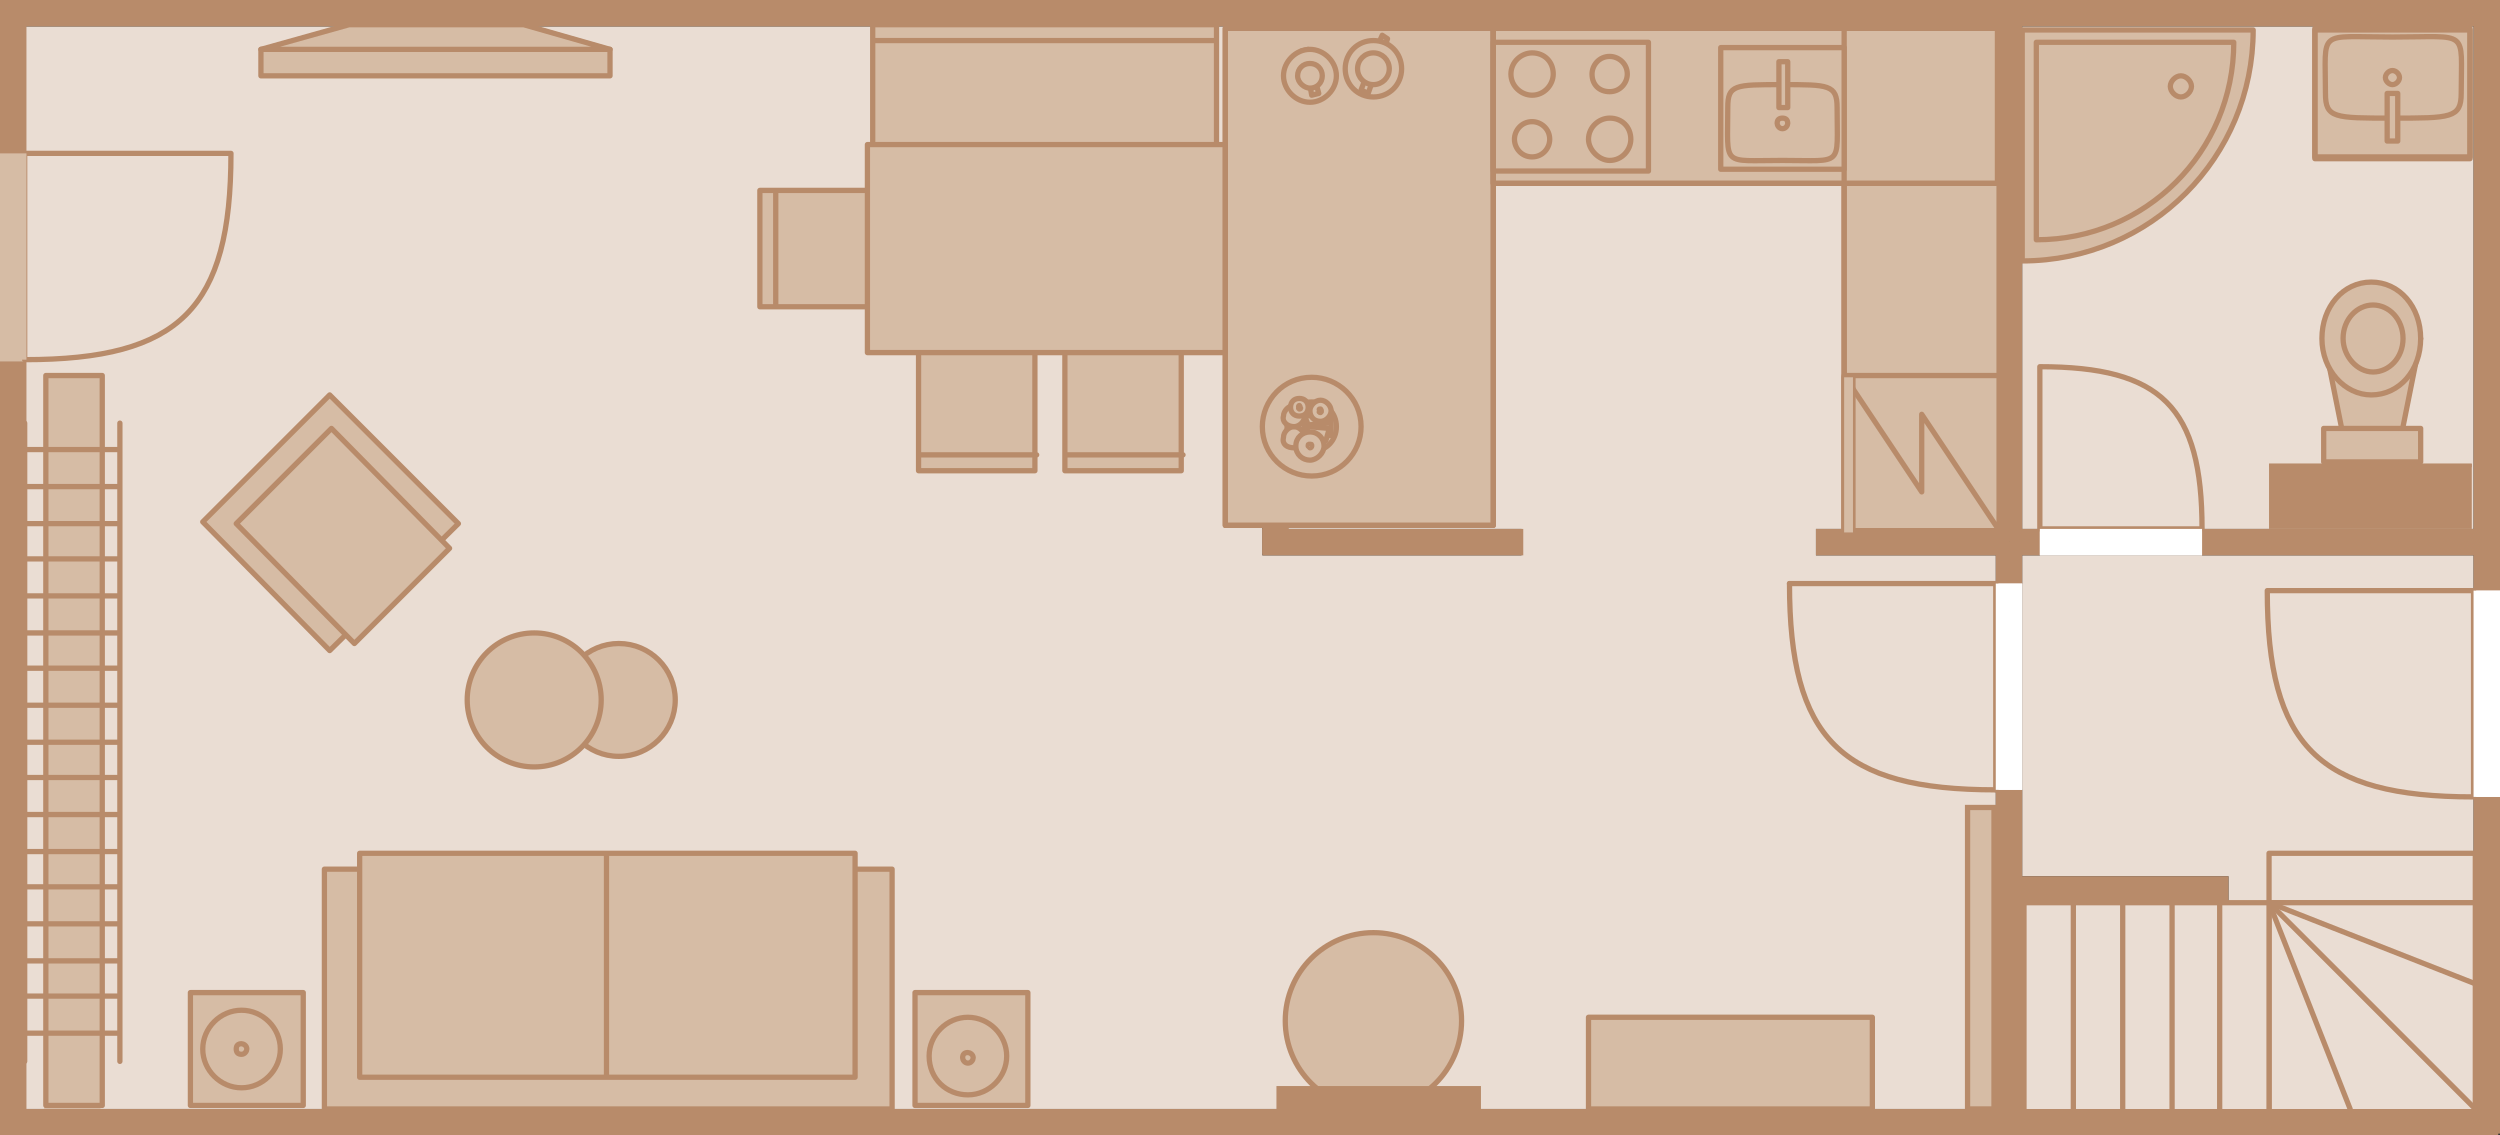 <?xml version="1.0" encoding="utf-8"?>
<!-- Generator: Adobe Illustrator 25.2.3, SVG Export Plug-In . SVG Version: 6.00 Build 0)  -->
<svg version="1.1" id="Ebene_1" xmlns="http://www.w3.org/2000/svg" xmlns:xlink="http://www.w3.org/1999/xlink" x="0px" y="0px"
	 viewBox="0 0 141.8 64.4" style="enable-background:new 0 0 141.8 64.4;" xml:space="preserve">
<rect x="0" y="0" width="141.8" height="64.4" fill="#333333" stroke="none"/>
<style type="text/css">
	.st0{fill:#EADDD3;}
	.st1{fill:#B88B6A;}
	.st2{fill:#D6BCA5;}
	.st3{fill:none;stroke:#B88B6A;stroke-width:0.3;stroke-linecap:round;stroke-linejoin:round;stroke-miterlimit:10;}
	.st4{fill:#FFFFFF;}
	.st5{fill:#D6BCA5;stroke:#B88B6A;stroke-width:0.3;stroke-linecap:round;stroke-linejoin:round;stroke-miterlimit:10;}
	.st6{fill:#D6BCA5;stroke:#B88B6A;stroke-width:0.3;stroke-miterlimit:10;}
</style>
<rect x="114.7" y="1.5" class="st0" width="25.6" height="28.5"/>
<polyline class="st0" points="140.3,31.5 140.3,62.9 114.7,62.9 114.7,51.2 126.4,51.2 126.4,49.7 114.7,49.7 114.7,31.5 "/>
<polyline class="st0" points="113.2,1.5 113.2,30 103,30 103,31.5 113.2,31.5 113.2,62.9 1.4,62.9 1.4,1.5 71.6,1.5 71.6,31.5 
	86.3,31.5 86.3,30 73,30 73,1.5 "/>
<rect x="140.3" class="st1" width="1.5" height="30.7"/>
<rect x="114" class="st1" width="27.8" height="1.5"/>
<rect class="st1" width="1.5" height="64.3"/>
<rect x="113.9" y="62.9" class="st1" width="27.8" height="1.5"/>
<rect x="113.2" class="st1" width="1.5" height="30.7"/>
<rect x="72.3" class="st1" width="41.6" height="1.5"/>
<rect y="62.9" class="st1" width="114" height="1.5"/>
<rect x="114" y="30" class="st1" width="27.8" height="1.5"/>
<rect x="140.3" y="30.7" class="st1" width="1.5" height="33.6"/>
<rect x="113.2" y="30.7" class="st1" width="1.5" height="19.7"/>
<rect x="71.6" class="st1" width="1.5" height="31.4"/>
<rect class="st1" width="72.3" height="1.5"/>
<rect x="71.6" y="30" class="st1" width="14.8" height="1.5"/>
<rect x="103" y="30" class="st1" width="11" height="1.5"/>
<rect x="113.2" y="49.7" class="st1" width="13.2" height="1.5"/>
<rect x="113.2" y="50.5" class="st1" width="1.5" height="13.9"/>
<rect x="104.6" y="1.6" class="st2" width="8.8" height="28.5"/>
<rect x="104.6" y="1.6" class="st3" width="8.8" height="28.5"/>
<rect x="131.3" y="1.6" class="st2" width="8.8" height="7.3"/>
<rect x="131.3" y="1.6" class="st3" width="8.8" height="7.3"/>
<rect x="135.4" y="5.3" class="st2" width="0.6" height="2.7"/>
<rect x="128.7" y="26.3" class="st1" width="11.5" height="3.7"/>
<rect x="128.7" y="26.3" class="st1" width="11.5" height="0.2"/>
<rect x="115.7" y="30" class="st4" width="9.2" height="1.5"/>
<rect x="140.3" y="33.5" class="st4" width="1.5" height="11.7"/>
<path class="st3" d="M128.7,51.2"/>
<rect x="113.2" y="33.1" class="st4" width="1.5" height="11.7"/>
<rect x="90.1" y="57.7" class="st2" width="16.1" height="5.2"/>
<rect x="90.1" y="57.7" class="st3" width="16.1" height="5.2"/>
<rect x="69.5" y="1.6" class="st2" width="15.2" height="28.2"/>
<rect x="69.5" y="1.6" class="st3" width="15.2" height="28.2"/>
<rect x="84.7" y="1.6" class="st2" width="28.6" height="8.8"/>
<rect x="84.7" y="1.6" class="st3" width="28.6" height="8.8"/>
<rect x="84.7" y="2.4" class="st2" width="8.8" height="7.3"/>
<rect x="97.6" y="2.7" class="st2" width="7" height="6.9"/>
<rect x="100.9" y="3.5" class="st2" width="0.5" height="2.6"/>
<rect x="104.6" y="21.4" class="st2" width="8.8" height="8.8"/>
<path class="st3" d="M113.4,30.1l-4.4-6.6v4.4l-4.4-6.6 M113.4,30.1h-8.8v-8.8h8.8V30.1z"/>
<rect x="104.6" y="21.4" class="st2" width="0.5" height="8.8"/>
<rect x="104.6" y="21.4" class="st3" width="0.5" height="8.8"/>
<rect x="18.4" y="49.3" class="st2" width="32.2" height="13.6"/>
<rect x="18.4" y="49.3" class="st3" width="32.2" height="13.6"/>
<rect x="20.4" y="48.4" class="st2" width="28.1" height="12.7"/>
<path class="st3" d="M34.4,61.1V48.4 M48.5,61.1H20.4V48.4h28.1V61.1z"/>
<rect x="51.9" y="56.3" class="st2" width="6.4" height="6.4"/>
<rect x="51.9" y="56.3" class="st3" width="6.4" height="6.4"/>
<rect x="10.8" y="56.3" class="st2" width="6.4" height="6.4"/>
<rect x="10.8" y="56.3" class="st3" width="6.4" height="6.4"/>
<rect x="2.5" y="21.5" class="st2" width="3.2" height="41.4"/>
<rect y="8.8" class="st2" width="1.5" height="11.7"/>
<g>
	<polygon class="st5" points="11.5,29.6 18.7,22.4 26,29.7 18.7,36.9 	"/>
	<polygon class="st2" points="13.4,29.7 18.8,24.3 25.5,31.1 20.1,36.5 	"/>
	<polygon class="st5" points="13.4,29.7 18.8,24.3 25.5,31.1 20.1,36.5 	"/>
</g>
<rect x="74" y="23.7" class="st2" width="1.5" height="1"/>
<polygon class="st2" points="78,2.9 78.4,3.1 78.7,2.2 78.4,2 "/>
<polygon class="st2" points="77.2,5.1 77.6,5.3 78.1,3.9 77.7,3.8 "/>
<polygon class="st2" points="73.8,2.9 74,3.6 74.4,3.5 74.2,2.8 "/>
<polygon class="st2" points="74.2,4.3 74.4,5.4 74.8,5.3 74.5,4.2 "/>
<g>
	<rect x="14.8" y="2.8" class="st2" width="19.8" height="1.5"/>
	<rect x="14.8" y="2.8" class="st3" width="19.8" height="1.5"/>
	<polygon class="st2" points="14.8,2.8 34.6,2.8 29.7,1.4 19.8,1.4 	"/>
	<polygon class="st3" points="14.8,2.8 34.6,2.8 29.7,1.4 19.8,1.4 	"/>
</g>
<rect x="43.1" y="10.8" class="st2" width="7.3" height="6.6"/>
<path class="st3" d="M44,10.8v6.6 M43.1,17.4v-6.6h7.3v6.6H43.1z"/>
<rect x="60.5" y="19.4" class="st2" width="6.6" height="7.3"/>
<path class="st3" d="M60.5,25.8h6.6 M67,26.7h-6.6v-7.3H67V26.7z"/>
<rect x="52.2" y="19.4" class="st2" width="6.6" height="7.3"/>
<path class="st3" d="M52.2,25.8h6.6 M58.7,26.7h-6.6v-7.3h6.6V26.7z"/>
<rect x="49.5" y="1.4" class="st2" width="19.5" height="7.3"/>
<path class="st3" d="M69,2.3H49.5 M49.5,1.4H69v7.3H49.5V1.4z"/>
<rect x="49.2" y="8.2" class="st2" width="20.3" height="11.8"/>
<rect x="49.2" y="8.2" class="st3" width="20.3" height="11.8"/>
<g>
	<polyline class="st0" points="128.7,62.3 128.7,48.4 140.4,48.4 140.4,62.3 	"/>
	<line class="st3" x1="140.4" y1="51.2" x2="128.7" y2="51.2"/>
	<line class="st3" x1="140.4" y1="54" x2="128.7" y2="54"/>
	<line class="st3" x1="140.4" y1="56.7" x2="128.7" y2="56.7"/>
	<line class="st3" x1="140.4" y1="59.5" x2="128.7" y2="59.5"/>
	<polyline class="st3" points="128.7,62.3 128.7,48.4 140.4,48.4 140.4,62.3 	"/>
	<rect x="104.6" y="1.6" class="st3" width="8.8" height="28.5"/>
	<path class="st2" d="M114.7,14.8C114.5,14.8,114.5,14.8,114.7,14.8c7.3,0,13.1-5.9,13.1-13.1h-13.1V14.8z"/>
	<path class="st3" d="M114.7,14.8C114.5,14.8,114.5,14.8,114.7,14.8c7.3,0,13.1-5.9,13.1-13.1h-13.1V14.8z"/>
	<path class="st2" d="M115.5,13.6C115.4,13.6,115.4,13.6,115.5,13.6c6.2,0,11.2-5,11.2-11.2h-11.2V13.6z"/>
	<path class="st3" d="M115.5,13.6C115.4,13.6,115.4,13.6,115.5,13.6c6.2,0,11.2-5,11.2-11.2h-11.2V13.6z"/>
	<path class="st2" d="M123.7,5.5c0.3,0,0.6-0.3,0.6-0.6s-0.3-0.6-0.6-0.6c-0.3,0-0.6,0.3-0.6,0.6C123.1,5.2,123.4,5.5,123.7,5.5"/>
	<path class="st3" d="M123.7,5.5c0.3,0,0.6-0.3,0.6-0.6s-0.3-0.6-0.6-0.6c-0.3,0-0.6,0.3-0.6,0.6C123.1,5.2,123.4,5.5,123.7,5.5z"/>
	<rect x="131.3" y="1.7" class="st3" width="8.8" height="7.3"/>
	<path class="st2" d="M135.7,4.8c0.2,0,0.4-0.2,0.4-0.4S135.9,4,135.7,4c-0.2,0-0.4,0.2-0.4,0.4S135.5,4.8,135.7,4.8"/>
	<path class="st3" d="M135.7,6.7c-3.3,0-3.8,0-3.8-1.4c0-3.7-0.5-3.2,3.8-3.2c4.4,0,3.9-0.5,3.9,3.2C139.6,6.7,139,6.7,135.7,6.7
		 M135.7,4.8c0.2,0,0.4-0.2,0.4-0.4S135.9,4,135.7,4c-0.2,0-0.4,0.2-0.4,0.4S135.5,4.8,135.7,4.8z"/>
	<rect x="135.4" y="5.3" class="st2" width="0.6" height="2.7"/>
	<rect x="135.4" y="5.3" class="st3" width="0.6" height="2.7"/>
	<polygon class="st2" points="135.9,26.2 133.2,26.2 131.8,19.2 137.3,19.2 	"/>
	<polygon class="st3" points="135.9,26.2 133.2,26.2 131.8,19.2 137.3,19.2 	"/>
	<path class="st2" d="M137.3,19.2c0,1.8-1.2,3.2-2.8,3.2c-1.5,0-2.8-1.4-2.8-3.2s1.2-3.2,2.8-3.2C136.1,16,137.3,17.4,137.3,19.2"/>
	<path class="st3" d="M137.3,19.2c0,1.8-1.2,3.2-2.8,3.2c-1.5,0-2.8-1.4-2.8-3.2s1.2-3.2,2.8-3.2C136.1,16,137.3,17.4,137.3,19.2z"
		/>
	<path class="st2" d="M136.3,19.2c0,1.1-0.8,1.9-1.7,1.9s-1.7-0.9-1.7-1.9c0-1.1,0.8-1.9,1.7-1.9S136.3,18.1,136.3,19.2"/>
	<path class="st3" d="M136.3,19.2c0,1.1-0.8,1.9-1.7,1.9s-1.7-0.9-1.7-1.9c0-1.1,0.8-1.9,1.7-1.9S136.3,18.1,136.3,19.2z"/>
	<rect x="131.8" y="24.3" class="st2" width="5.5" height="1.9"/>
	<path class="st3" d="M115.7,20.8V30h9.2 M115.7,20.8c6.9,0,9.2,2.3,9.2,9.2 M137.3,26.2h-5.5v-1.9h5.5V26.2z"/>
	<rect x="115.7" y="30" class="st4" width="9.2" height="1.5"/>
	<path class="st3" d="M140.3,45.2V33.5h-11.7 M140.3,45.2c-8.8,0-11.7-2.9-11.7-11.7"/>
	<rect x="140.3" y="33.5" class="st4" width="1.5" height="11.7"/>
	<polyline class="st0" points="128.7,62.9 128.7,51.2 140.4,51.2 140.4,62.9 	"/>
	<line class="st3" x1="128.7" y1="51.2" x2="140.4" y2="55.8"/>
	<line class="st3" x1="128.7" y1="51.2" x2="140.4" y2="62.9"/>
	<line class="st3" x1="128.7" y1="51.2" x2="133.3" y2="62.9"/>
	<polyline class="st3" points="128.7,62.9 128.7,51.2 140.4,51.2 140.4,62.9 	"/>
	<polyline class="st0" points="114.8,62.9 114.8,51.2 128.7,51.2 128.7,62.9 	"/>
	<polyline class="st3" points="113.2,44.8 113.2,33.1 101.5,33.1 	"/>
	<path class="st3" d="M113.2,44.8c-8.8,0-11.7-2.9-11.7-11.7"/>
	<line class="st3" x1="125.9" y1="62.9" x2="125.9" y2="51.2"/>
	<line class="st3" x1="123.2" y1="62.9" x2="123.2" y2="51.2"/>
	<line class="st3" x1="120.4" y1="62.9" x2="120.4" y2="51.2"/>
	<line class="st3" x1="117.6" y1="62.9" x2="117.6" y2="51.2"/>
	<polyline class="st3" points="114.8,62.9 114.8,51.2 128.7,51.2 128.7,62.9 	"/>
	<rect x="113.2" y="33.1" class="st4" width="1.5" height="11.7"/>
	<rect x="69.5" y="1.6" class="st3" width="15.2" height="28.2"/>
	<rect x="84.7" y="1.6" class="st3" width="28.6" height="8.8"/>
	<path class="st3" d="M86.9,5.4c0.7,0,1.2-0.6,1.2-1.2c0-0.7-0.5-1.2-1.2-1.2c-0.6,0-1.2,0.5-1.2,1.2C85.7,4.9,86.3,5.4,86.9,5.4z
		 M91.3,9.1c0.7,0,1.2-0.6,1.2-1.2c0-0.7-0.5-1.2-1.2-1.2c-0.6,0-1.2,0.5-1.2,1.2C90.1,8.5,90.7,9.1,91.3,9.1z M86.9,8.9
		c0.6,0,1-0.5,1-1c0-0.6-0.5-1-1-1c-0.6,0-1,0.5-1,1S86.3,8.9,86.9,8.9z M91.3,5.2c0.6,0,1-0.5,1-1c0-0.6-0.5-1-1-1
		c-0.6,0-1,0.5-1,1C90.3,4.8,90.7,5.2,91.3,5.2z M93.5,9.7h-8.8V2.4h8.8V9.7z"/>
	<rect x="97.6" y="2.7" class="st2" width="7" height="6.9"/>
	<rect x="97.6" y="2.7" class="st3" width="7" height="6.9"/>
	<path class="st2" d="M101.1,7.3c0.2,0,0.3-0.2,0.3-0.3c0-0.2-0.1-0.3-0.3-0.3c-0.2,0-0.3,0.1-0.3,0.3
		C100.8,7.1,100.9,7.3,101.1,7.3"/>
	<path class="st3" d="M101.1,4.8c2.6,0,3.1,0,3.1,1.3c0,3.4,0.4,3-3.1,3S98,9.5,98,6.1C98,4.8,98.4,4.8,101.1,4.8 M101.1,7.3
		c0.2,0,0.3-0.2,0.3-0.3c0-0.2-0.1-0.3-0.3-0.3c-0.2,0-0.3,0.1-0.3,0.3C100.8,7.1,100.9,7.3,101.1,7.3z"/>
	<rect x="100.9" y="3.5" class="st2" width="0.5" height="2.6"/>
	<rect x="100.9" y="3.5" class="st3" width="0.5" height="2.6"/>
	<rect x="104.6" y="21.4" class="st2" width="0.5" height="8.8"/>
	<path class="st2" d="M74.4,27c1.6,0,2.8-1.3,2.8-2.8c0-1.6-1.3-2.8-2.8-2.8c-1.6,0-2.8,1.3-2.8,2.8C71.6,25.8,72.9,27,74.4,27"/>
	<path class="st3" d="M74.4,27c1.6,0,2.8-1.3,2.8-2.8c0-1.6-1.3-2.8-2.8-2.8c-1.6,0-2.8,1.3-2.8,2.8C71.6,25.8,72.9,27,74.4,27z"/>
	<path class="st2" d="M74.4,25.6c0.8,0,1.4-0.6,1.4-1.4c0-0.8-0.6-1.4-1.4-1.4S73,23.4,73,24.2S73.7,25.6,74.4,25.6"/>
	<path class="st3" d="M74.4,25.6c0.8,0,1.4-0.6,1.4-1.4c0-0.8-0.6-1.4-1.4-1.4S73,23.4,73,24.2S73.7,25.6,74.4,25.6z"/>
	<rect x="74" y="23.7" class="st2" width="1.5" height="1"/>
	<rect x="74" y="23.7" class="st3" width="1.5" height="1"/>
	<polygon class="st2" points="74,23.6 74.2,24.1 75.3,24 75.1,23.5 	"/>
	<polygon class="st3" points="75.1,23.5 75.3,24 74.2,24.1 74,23.6 	"/>
	<polygon class="st2" points="74,24.8 75.2,25 75.4,24.3 74.2,24.2 	"/>
	<polygon class="st3" points="75.4,24.3 75.2,25 74,24.8 74.2,24.2 	"/>
	<path class="st2" d="M73.4,25.4c0.3,0,0.6-0.3,0.6-0.6s-0.3-0.6-0.6-0.6c-0.3,0-0.6,0.3-0.6,0.6C72.7,25.2,73,25.4,73.4,25.4"/>
	<path class="st3" d="M73.4,25.4c0.3,0,0.6-0.3,0.6-0.6s-0.3-0.6-0.6-0.6c-0.3,0-0.6,0.3-0.6,0.6C72.7,25.2,73,25.4,73.4,25.4z"/>
	<path class="st2" d="M73.4,24.2c0.3,0,0.6-0.3,0.6-0.6S73.7,23,73.4,23c-0.3,0-0.6,0.3-0.6,0.6C72.7,23.9,73,24.2,73.4,24.2"/>
	<path class="st3" d="M73.4,24.2c0.3,0,0.6-0.3,0.6-0.6S73.7,23,73.4,23c-0.3,0-0.6,0.3-0.6,0.6C72.7,23.9,73,24.2,73.4,24.2z"/>
	<path class="st2" d="M74.9,23.9c0.3,0,0.6-0.3,0.6-0.6s-0.3-0.6-0.6-0.6c-0.3,0-0.6,0.3-0.6,0.6C74.3,23.6,74.5,23.9,74.9,23.9"/>
	<path class="st3" d="M74.9,23.9c0.3,0,0.6-0.3,0.6-0.6s-0.3-0.6-0.6-0.6c-0.3,0-0.6,0.3-0.6,0.6C74.3,23.6,74.5,23.9,74.9,23.9z"/>
	<path class="st2" d="M74.9,23.4C74.9,23.4,75,23.3,74.9,23.4c0.1-0.1,0-0.2,0-0.2C74.8,23.2,74.8,23.2,74.9,23.4
		C74.8,23.3,74.8,23.4,74.9,23.4"/>
	<path class="st3" d="M74.9,23.4C74.9,23.4,75,23.3,74.9,23.4c0.1-0.1,0-0.2,0-0.2C74.8,23.2,74.8,23.2,74.9,23.4
		C74.8,23.3,74.8,23.4,74.9,23.4z"/>
	<path class="st2" d="M74.3,26.1c0.4,0,0.8-0.4,0.8-0.8s-0.3-0.8-0.8-0.8c-0.4,0-0.8,0.3-0.8,0.8S73.9,26.1,74.3,26.1"/>
	<path class="st3" d="M74.3,26.1c0.4,0,0.8-0.4,0.8-0.8s-0.3-0.8-0.8-0.8c-0.4,0-0.8,0.3-0.8,0.8S73.9,26.1,74.3,26.1z"/>
	<path class="st2" d="M74.3,25.4c0.1,0,0.1-0.1,0.1-0.1c0-0.1,0-0.1-0.1-0.1s-0.1,0-0.1,0.1L74.3,25.4"/>
	<path class="st3" d="M74.3,25.4c0.1,0,0.1-0.1,0.1-0.1c0-0.1,0-0.1-0.1-0.1s-0.1,0-0.1,0.1L74.3,25.4z"/>
	<path class="st2" d="M73.7,23.6c0.3,0,0.5-0.2,0.5-0.5s-0.2-0.5-0.5-0.5s-0.5,0.2-0.5,0.5S73.4,23.6,73.7,23.6"/>
	<path class="st3" d="M73.7,23.6c0.3,0,0.5-0.2,0.5-0.5s-0.2-0.5-0.5-0.5s-0.5,0.2-0.5,0.5S73.4,23.6,73.7,23.6z"/>
	<path class="st2" d="M73.7,23.2C73.8,23.2,73.8,23.1,73.7,23.2c0.1-0.1,0-0.2,0-0.2C73.7,23,73.6,23,73.7,23.2
		C73.6,23.1,73.7,23.2,73.7,23.2"/>
	<path class="st3" d="M73.7,23.2C73.8,23.2,73.8,23.1,73.7,23.2c0.1-0.1,0-0.2,0-0.2C73.7,23,73.6,23,73.7,23.2
		C73.6,23.1,73.7,23.2,73.7,23.2z"/>
	<polygon class="st2" points="78,2.9 78.4,3.1 78.7,2.2 78.4,2 	"/>
	<polygon class="st3" points="78.7,2.2 78.4,3.1 78,2.9 78.4,2 	"/>
	<path class="st2" d="M77.9,5.5c0.9,0,1.6-0.7,1.6-1.6s-0.7-1.6-1.6-1.6S76.3,3,76.3,3.9S77,5.5,77.9,5.5"/>
	<path class="st3" d="M77.9,5.5c0.9,0,1.6-0.7,1.6-1.6s-0.7-1.6-1.6-1.6S76.3,3,76.3,3.9S77,5.5,77.9,5.5z"/>
	<polygon class="st2" points="77.2,5.1 77.6,5.3 78.1,3.9 77.7,3.8 	"/>
	<polygon class="st3" points="78.1,3.9 77.6,5.3 77.2,5.1 77.7,3.8 	"/>
	<path class="st2" d="M77.9,4.8c0.5,0,0.9-0.4,0.9-0.9S78.4,3,77.9,3S77,3.4,77,3.9S77.4,4.8,77.9,4.8"/>
	<path class="st3" d="M77.9,4.8c0.5,0,0.9-0.4,0.9-0.9S78.4,3,77.9,3S77,3.4,77,3.9S77.4,4.8,77.9,4.8z"/>
	<polygon class="st2" points="73.8,2.9 74,3.6 74.4,3.5 74.2,2.8 	"/>
	<polygon class="st3" points="74.2,2.8 74.4,3.5 74,3.6 73.8,2.9 	"/>
	<path class="st2" d="M74.3,5.8c0.8,0,1.5-0.7,1.5-1.5s-0.7-1.5-1.5-1.5s-1.5,0.7-1.5,1.5S73.5,5.8,74.3,5.8"/>
	<path class="st3" d="M74.3,5.8c0.8,0,1.5-0.7,1.5-1.5s-0.7-1.5-1.5-1.5s-1.5,0.7-1.5,1.5S73.5,5.8,74.3,5.8z"/>
	<polygon class="st2" points="74.2,4.3 74.4,5.4 74.8,5.3 74.5,4.2 	"/>
	<polygon class="st3" points="74.5,4.2 74.8,5.3 74.4,5.4 74.2,4.3 	"/>
	<path class="st2" d="M74.3,5C74.7,5,75,4.7,75,4.3s-0.3-0.7-0.7-0.7c-0.4,0-0.7,0.3-0.7,0.7S74,5,74.3,5"/>
	<path class="st3" d="M74.3,5C74.7,5,75,4.7,75,4.3s-0.3-0.7-0.7-0.7c-0.4,0-0.7,0.3-0.7,0.7S74,5,74.3,5z"/>
</g>
<g>
	<rect x="2.5" y="21.4" class="st2" width="3.2" height="41.4"/>
	<path class="st3" d="M13.1,8.7H1.4v11.7 M13.1,8.7c0,8.8-2.9,11.7-11.7,11.7 M1.4,24v36.2 M6.8,24v36.2 M6.8,25.5H1.4 M6.8,27.6
		H1.4 M6.8,29.7H1.4 M6.8,31.7H1.4 M6.8,33.8H1.4 M6.8,35.9H1.4 M6.8,37.9H1.4 M6.8,40H1.4 M6.8,42.1H1.4 M6.8,44.1H1.4 M6.8,46.2
		H1.4 M6.8,48.3H1.4 M6.8,50.3H1.4 M6.8,52.4H1.4 M6.8,54.5H1.4 M6.8,56.5H1.4 M6.8,58.6H1.4 M5.8,62.7H2.6V21.3h3.2V62.7z"/>
	<rect y="8.7" class="st2" width="1.5" height="11.7"/>
	<path class="st2" d="M54.9,62.1c1.2,0,2.2-1,2.2-2.2s-1-2.2-2.2-2.2s-2.2,1-2.2,2.2C52.7,61.2,53.7,62.1,54.9,62.1"/>
	<path class="st3" d="M54.9,62.1c1.2,0,2.2-1,2.2-2.2s-1-2.2-2.2-2.2s-2.2,1-2.2,2.2C52.7,61.2,53.7,62.1,54.9,62.1z"/>
	<path class="st2" d="M54.9,60.3c0.2,0,0.3-0.2,0.3-0.3c0-0.2-0.2-0.3-0.3-0.3c-0.2,0-0.3,0.1-0.3,0.3
		C54.6,60.1,54.7,60.3,54.9,60.3"/>
	<path class="st3" d="M54.9,60.3c0.2,0,0.3-0.2,0.3-0.3c0-0.2-0.2-0.3-0.3-0.3c-0.2,0-0.3,0.1-0.3,0.3
		C54.6,60.1,54.7,60.3,54.9,60.3z"/>
	<path class="st2" d="M13.7,61.7c1.2,0,2.2-1,2.2-2.2s-1-2.2-2.2-2.2s-2.2,1-2.2,2.2S12.5,61.7,13.7,61.7"/>
	<path class="st3" d="M13.7,61.7c1.2,0,2.2-1,2.2-2.2s-1-2.2-2.2-2.2s-2.2,1-2.2,2.2S12.5,61.7,13.7,61.7z"/>
	<path class="st2" d="M13.7,59.8c0.2,0,0.3-0.2,0.3-0.3c0-0.2-0.2-0.3-0.3-0.3c-0.2,0-0.3,0.1-0.3,0.3
		C13.4,59.7,13.5,59.8,13.7,59.8"/>
	<path class="st3" d="M13.7,59.8c0.2,0,0.3-0.2,0.3-0.3c0-0.2-0.2-0.3-0.3-0.3c-0.2,0-0.3,0.1-0.3,0.3
		C13.4,59.7,13.5,59.8,13.7,59.8z"/>
</g>
<circle class="st5" cx="35.1" cy="39.7" r="3.2"/>
<circle class="st5" cx="30.3" cy="39.7" r="3.8"/>
<circle class="st5" cx="77.9" cy="57.9" r="5"/>
<rect x="72.4" y="61.6" class="st1" width="11.6" height="1.5"/>
<rect x="111.6" y="45.8" class="st6" width="1.5" height="17.1"/>
</svg>
